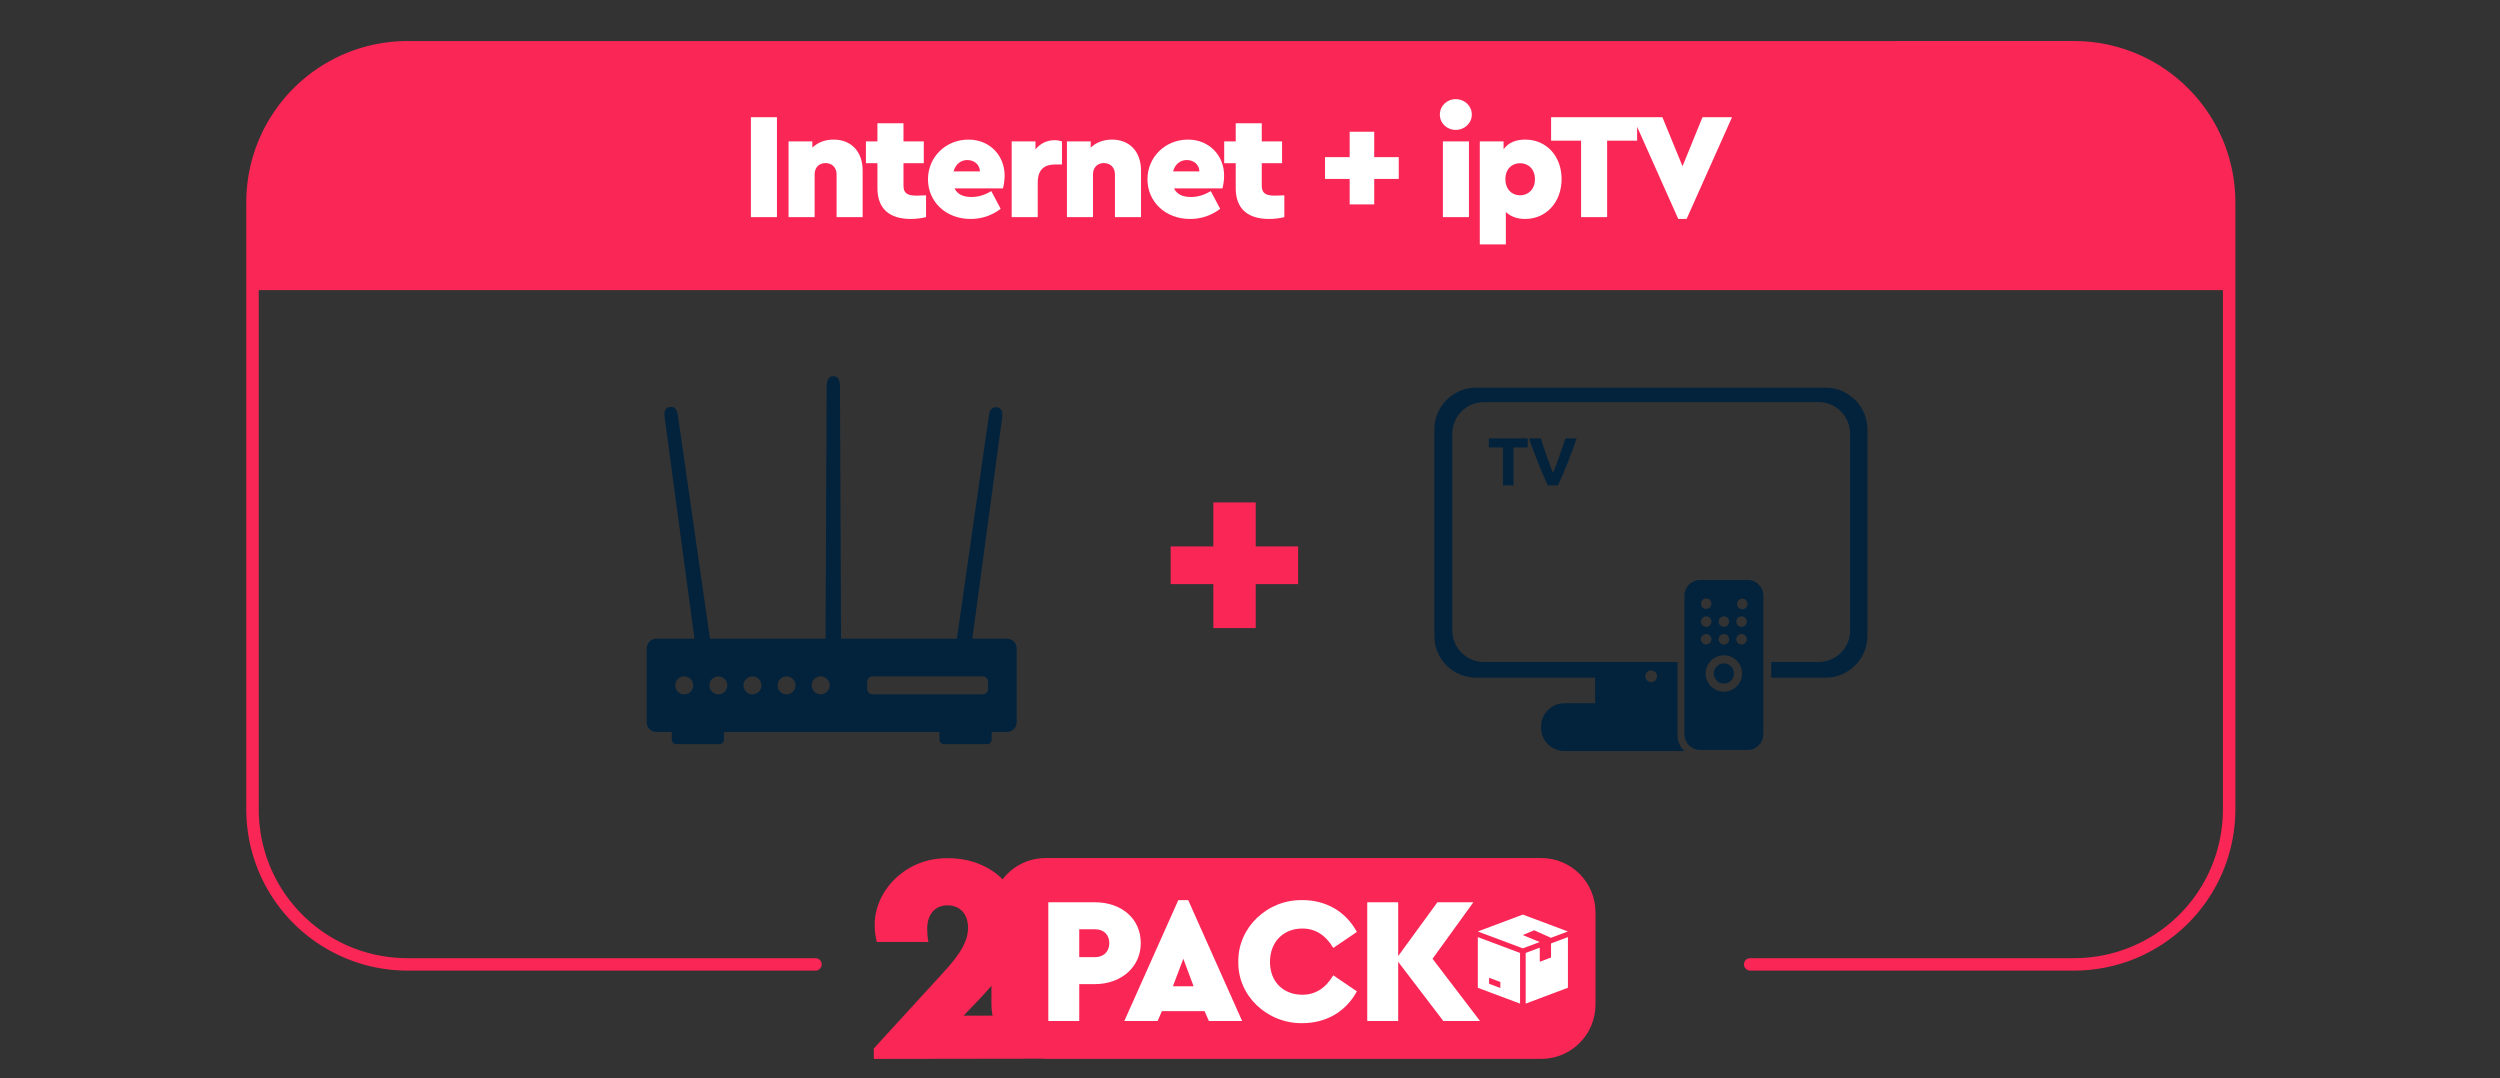 <svg xmlns:inkscape="http://www.inkscape.org/namespaces/inkscape" xmlns:sodipodi="http://sodipodi.sourceforge.net/DTD/sodipodi-0.dtd" xmlns="http://www.w3.org/2000/svg" xmlns:svg="http://www.w3.org/2000/svg" width="129.967mm" height="56.059mm" viewBox="0 0 129.967 56.059" id="svg13364"><rect x="0" y="0" width="129.967" height="56.059" fill="#333333" stroke="none"/><defs id="defs13361"><clipPath id="clipPath13226"><rect style="fill:none;fill-opacity:1;stroke:#fa2656;stroke-width:0.6;stroke-linecap:round;stroke-linejoin:round;stroke-miterlimit:4;stroke-dasharray:none;stroke-opacity:1" id="rect13224" width="63.505" height="29.465" x="-1392.729" y="313.615" ry="4.992"></rect></clipPath></defs><g id="layer1" transform="translate(20.767,-123.831)"><g id="g1552-8-79-7" transform="matrix(0.008,0,0,-0.008,74.076,159.127)" style="fill:#03233d;fill-opacity:1"><path id="path1554-0-60-8" style="fill:#03233d;fill-opacity:1;fill-rule:nonzero;stroke:none;stroke-width:0.216" d="m -19630.539,18391.42 c -32.315,0 -58.594,26.296 -58.594,58.611 v 289.383 c 0,32.315 26.279,58.594 58.594,58.594 h 166.84 v 35.803 h -43.174 c -17.985,0 -32.604,14.618 -32.604,32.603 v 1.867 c 0,17.985 14.619,32.619 32.604,32.619 h 168.309 c -5.874,-5.511 -9.6,-13.284 -9.6,-21.959 v -102.91 h -271.297 c -24.606,0 -44.416,-19.808 -44.416,-44.414 v -275.535 c 0,-24.606 19.81,-44.414 44.416,-44.414 h 468.887 c 24.606,0 44.414,19.808 44.414,44.414 v 275.535 c 0,24.606 -19.808,44.414 -44.414,44.414 h -66.219 v 21.977 h 26.025 50.266 c 32.315,0 58.611,-26.279 58.611,-58.594 v -289.383 c 0,-32.315 -26.296,-58.611 -58.611,-58.611 z m 17.791,71.129 v 12.631 h 19.852 v 53.187 h 14.816 v -53.187 h 19.85 v -12.631 z m 56.48,0 c 1.393,4.179 3.04,8.927 4.94,14.246 1.963,5.319 4.084,10.891 6.363,16.717 2.28,5.825 4.686,11.714 7.219,17.666 2.533,5.952 5.097,11.68 7.693,17.189 h 14.246 c 2.596,-5.509 5.161,-11.237 7.694,-17.189 2.532,-5.952 4.939,-11.841 7.218,-17.666 2.28,-5.826 4.368,-11.398 6.268,-16.717 1.9,-5.319 3.579,-10.067 5.035,-14.246 h -15.767 c -1.267,3.799 -2.658,7.913 -4.178,12.346 -1.456,4.369 -2.978,8.738 -4.561,13.107 -1.519,4.369 -3.039,8.548 -4.558,12.537 -1.457,3.989 -2.785,7.441 -3.989,10.354 -1.266,-2.913 -2.627,-6.365 -4.084,-10.354 -1.456,-3.989 -2.975,-8.168 -4.558,-12.537 l -4.561,-13.107 c -1.456,-4.433 -2.817,-8.547 -4.084,-12.346 z m 239.737,198.447 c -12.118,0 -21.981,9.863 -21.981,21.99 v 194.33 c 0,12.128 9.863,21.993 21.981,21.993 h 66.695 c 12.128,0 21.992,-9.865 21.992,-21.993 v -194.33 c 0,-12.127 -9.864,-21.99 -21.992,-21.99 z m 8.59,25.85 c 4.063,0 7.357,3.295 7.357,7.359 0,4.064 -3.294,7.357 -7.357,7.356 -4.064,0 -7.358,-3.292 -7.358,-7.356 0,-4.064 3.294,-7.359 7.358,-7.359 z m 50.537,0.408 c 4.063,0 7.357,3.292 7.357,7.355 0,4.064 -3.294,7.36 -7.357,7.36 -4.064,0 -7.36,-3.296 -7.36,-7.36 0,-4.063 3.296,-7.355 7.36,-7.355 z m -50.537,24.762 c 4.063,0 7.357,3.293 7.357,7.357 0,4.064 -3.294,7.356 -7.357,7.356 -4.064,0 -7.358,-3.292 -7.358,-7.356 0,-4.064 3.294,-7.357 7.358,-7.357 z m 24.761,0 c 4.064,0 7.358,3.293 7.358,7.357 0,4.064 -3.294,7.356 -7.358,7.356 -4.063,0 -7.357,-3.292 -7.357,-7.356 0,-4.064 3.294,-7.357 7.357,-7.357 z m 24.762,0 c 4.064,0 7.357,3.293 7.357,7.357 0,4.064 -3.293,7.356 -7.357,7.356 -4.064,0 -7.357,-3.292 -7.357,-7.356 0,-4.064 3.293,-7.357 7.357,-7.357 z m -49.523,24.759 c 4.063,0 7.357,3.296 7.357,7.36 0,4.063 -3.294,7.355 -7.357,7.355 -4.064,0 -7.358,-3.292 -7.358,-7.355 0,-4.064 3.294,-7.36 7.358,-7.36 z m 24.761,0 c 4.064,0 7.358,3.296 7.358,7.36 0,4.063 -3.294,7.355 -7.358,7.355 -4.063,0 -7.357,-3.292 -7.357,-7.355 0,-4.064 3.294,-7.36 7.357,-7.36 z m 24.762,0 c 4.064,0 7.357,3.296 7.357,7.36 0,4.063 -3.293,7.355 -7.357,7.355 -4.064,0 -7.357,-3.292 -7.357,-7.355 0,-4.064 3.293,-7.36 7.357,-7.36 z m -24.766,29.866 c 14.062,0 25.506,11.442 25.506,25.504 0,14.061 -11.444,25.494 -25.506,25.494 -14.061,0 -25.492,-11.433 -25.492,-25.494 0,-14.062 11.431,-25.504 25.492,-25.504 z m 0,11.308 c -7.82,0 -14.181,6.364 -14.181,14.196 0,7.82 6.361,14.181 14.181,14.181 7.832,0 14.196,-6.361 14.196,-14.181 0,-7.832 -6.364,-14.196 -14.196,-14.196 z m -101.935,9.858 c 4.532,0 8.205,3.675 8.205,8.207 0,4.532 -3.673,8.205 -8.205,8.205 -4.532,0 -8.205,-3.673 -8.205,-8.205 0,-4.532 3.673,-8.207 8.205,-8.207 z" transform="matrix(4.635,0,0,-4.635,88724.498,87136.894)"></path></g><path id="rect37163" clip-path="none" style="fill:#fa2656;fill-opacity:1;stroke:none;stroke-width:0.752;stroke-linecap:round;stroke-linejoin:round;paint-order:stroke fill markers" d="m 0.438,125.965 c -4.649,0 -8.402,3.751 -8.402,8.401 v 31.523 c 0,4.649 3.753,8.401 8.402,8.401 H 21.626 a 0.324,0.324 0 0 0 0.324,-0.322 0.324,0.324 0 0 0 -0.324,-0.324 H 0.438 c -4.302,0 -7.754,-3.452 -7.754,-7.754 V 138.914 H 94.796 v 26.975 c 0,4.302 -3.454,7.754 -7.756,7.754 H 70.22 a 0.324,0.324 0 0 0 -0.324,0.324 0.324,0.324 0 0 0 0.324,0.322 h 16.821 c 4.649,0 8.402,-3.751 8.402,-8.401 v -31.523 c 0,-4.649 -3.753,-8.401 -8.402,-8.401 z"></path><path id="text37239" style="font-style:normal;font-variant:normal;font-weight:bold;font-stretch:normal;font-size:13.609px;line-height:1.9;font-family:Ubuntu;-inkscape-font-specification:'Ubuntu Bold';text-align:end;letter-spacing:-0.549px;text-anchor:end;fill:#fa2656;fill-opacity:1;stroke-width:0.227" d="m 42.31,149.951 v 2.286 h -2.218 v 1.96 h 2.218 v 2.286 h 2.205 v -2.286 h 2.205 v -1.96 h -2.205 v -2.286 z"></path><path id="path37241" style="fill:#03233d;fill-opacity:1;fill-rule:nonzero;stroke:none;stroke-width:0.015" d="m 22.555,143.388 c -0.258,0 -0.347,0.218 -0.347,0.552 l -0.058,13.094 h -6.008 l -1.666,-11.606 c -0.026,-0.189 -0.1,-0.416 -0.305,-0.443 -0.029,-0.003 -0.061,-0.003 -0.096,9.8e-4 -0.279,0.039 -0.333,0.224 -0.289,0.552 l 1.55,11.495 h -1.975 c -0.28,0 -0.507,0.227 -0.507,0.507 v 0.057 0 3.725 0 0.057 c 0,0.28 0.227,0.507 0.507,0.507 h 0.795 v 0.398 c 0,0.129 0.105,0.233 0.233,0.233 h 2.249 c 0.128,0 0.233,-0.104 0.233,-0.233 v -0.398 h 11.2 v 0.398 c 0,0.129 0.103,0.233 0.233,0.233 h 2.249 c 0.128,0 0.233,-0.104 0.233,-0.233 v -0.398 h 0.795 c 0.28,0 0.507,-0.227 0.507,-0.507 v -0.057 -3.725 -0.057 c 0,-0.28 -0.227,-0.507 -0.507,-0.507 h -1.798 l 1.548,-11.478 c 0.044,-0.329 -0.016,-0.513 -0.289,-0.552 -0.035,-0.005 -0.067,-0.005 -0.096,-9.9e-4 -0.205,0.028 -0.28,0.254 -0.305,0.443 l -1.663,11.588 h -0.177 -5.843 l -0.057,-13.115 c 0,-0.337 -0.086,-0.531 -0.344,-0.531 z m -7.75,15.607 c 0.257,0 0.466,0.208 0.466,0.466 0,0.257 -0.208,0.466 -0.466,0.466 -0.257,0 -0.466,-0.208 -0.466,-0.466 0,-0.257 0.209,-0.466 0.466,-0.466 z m 1.773,0 c 0.257,0 0.466,0.208 0.466,0.466 0,0.257 -0.208,0.466 -0.466,0.466 -0.257,0 -0.466,-0.208 -0.466,-0.466 0,-0.257 0.208,-0.466 0.466,-0.466 z m 1.773,0 c 0.257,0 0.466,0.208 0.466,0.466 0,0.257 -0.208,0.466 -0.466,0.466 -0.257,0 -0.466,-0.208 -0.466,-0.466 0,-0.257 0.208,-0.466 0.466,-0.466 z m 1.773,0 c 0.257,0 0.466,0.208 0.466,0.466 0,0.257 -0.208,0.466 -0.466,0.466 -0.257,0 -0.466,-0.208 -0.466,-0.466 0,-0.257 0.208,-0.466 0.466,-0.466 z m 1.773,0 c 0.257,0 0.466,0.208 0.466,0.466 0,0.257 -0.208,0.466 -0.466,0.466 -0.257,0 -0.466,-0.208 -0.466,-0.466 0,-0.257 0.208,-0.466 0.466,-0.466 z m 2.704,0 h 5.713 c 0.159,0 0.286,0.128 0.286,0.287 v 0.358 c 0,0.158 -0.128,0.287 -0.286,0.287 h -5.713 c -0.159,0 -0.287,-0.128 -0.287,-0.287 v -0.358 c 0,-0.158 0.128,-0.287 0.287,-0.287 z"></path><g id="g59600" transform="matrix(1.112,0,0,1.112,987.448,-921.695)"><path id="rect59540" style="opacity:1;fill:#fa2656;fill-opacity:1;stroke:none;stroke-width:4.201;stroke-linecap:round;stroke-linejoin:round;stroke-miterlimit:4;stroke-dasharray:none;stroke-opacity:1" d="m 183,635.301 c -3.466,0 -6.534,1.636 -8.482,4.18 -2.566,-2.582 -6.34,-4.143 -10.658,-4.143 -8.552,-0.176 -14.586,6.619 -14.469,13.18 0,1.113 0.117,2.166 0.41,3.279 h 10.133 c -0.176,-0.996 -0.234,-1.815 -0.234,-2.576 0,-2.987 1.641,-4.627 3.984,-4.627 2.402,0 4.041,1.64 4.041,4.393 0,2.519 -1.347,4.978 -4.627,8.551 l -13.883,15.172 v 2.051 l 32.869,-0.047 c 0.302,0.025 0.607,0.041 0.916,0.041 h 97.299 c 5.916,0 10.678,-4.762 10.678,-10.678 v -18.096 c 0,-5.916 -4.762,-10.68 -10.678,-10.68 z m -10.68,25.104 v 3.672 c 0,0.751 0.078,1.483 0.225,2.189 h -5.699 l 2.754,-2.869 c 0.994,-1.046 1.9,-2.038 2.721,-2.992 z" transform="matrix(0.238,0,0,0.238,-901.33,829.133)"></path><g aria-label="2" id="g59544" style="font-weight:bold;font-size:13.942px;line-height:1.9;font-family:Ubuntu;-inkscape-font-specification:'Ubuntu Bold';text-align:end;letter-spacing:-0.562px;text-anchor:end;fill:#fa2656;stroke-width:0.232" transform="translate(-0.212)"></g><path id="text59548" style="font-style:normal;font-variant:normal;font-weight:bold;font-stretch:normal;font-size:8.41px;line-height:1.9;font-family:Ubuntu;-inkscape-font-specification:'Ubuntu Bold';text-align:end;letter-spacing:-0.339px;text-anchor:end;fill:#ffffff;fill-opacity:1;stroke-width:0.589" d="m 209.027,643.568 -10.602,23.746 h 6.537 l 0.85,-1.943 h 8.373 l 0.848,1.943 h 6.537 L 210.971,643.568 Z m 24.404,0 c -6.926,-0.141 -12.721,5.406 -12.615,12.084 -0.141,6.749 5.725,12.192 12.58,12.086 4.7,0 8.587,-2.296 10.707,-6.254 l -4.629,-3.146 c -1.519,2.544 -3.534,3.816 -6.078,3.816 -1.873,0 -3.392,-0.6 -4.594,-1.766 -1.166,-1.201 -1.766,-2.758 -1.766,-4.701 0,-3.922 2.649,-6.535 6.359,-6.535 2.544,0 4.559,1.27 6.078,3.814 l 4.629,-3.145 c -2.12,-3.958 -6.008,-6.254 -10.672,-6.254 z m -49.939,0.424 v 23.322 h 6.076 v -7.244 h 3.074 c 5.088,0 9.012,-3.286 9.012,-8.057 0,-4.841 -3.817,-8.021 -9.012,-8.021 z m 62.648,0 v 23.322 h 6.078 V 655.688 l 8.869,11.627 h 7.209 l -9.328,-12.227 8.02,-11.096 h -7.066 l -7.703,10.566 v -10.566 z m 30.57,2.416 -8.85,3.318 8.85,3.318 3.312,-1.242 -3.312,-1.365 v -0.004 l 2.213,-0.939 v -0.006 l 3.312,1.484 3.324,-1.246 z m -87.143,2.885 h 3.109 c 1.696,0 2.793,1.06 2.793,2.721 0,1.661 -1.097,2.756 -2.793,2.756 h -3.109 z m 78.293,1.539 v 9.955 l 8.297,3.113 v -9.957 z m 17.699,0 -3.318,1.244 v 2.771 l -2.213,0.83 v -2.771 l -2.766,1.037 v 9.957 l 8.297,-3.113 z m -75.545,4.256 2.016,5.406 h -4.064 z m 60.059,3.727 2.213,0.83 v 1.18 l -2.213,-0.83 z" transform="matrix(0.238,0,0,0.238,-901.33,829.133)"></path><g id="g59598" transform="matrix(0.008,0,0,0.008,-837.575,982.962)" style="fill:#ffffff;fill-opacity:1"><g id="g59554" style="fill:#ffffff;fill-opacity:1"><g id="g59552" style="fill:#ffffff;fill-opacity:1"></g></g><g id="g59560" style="fill:#ffffff;fill-opacity:1"><g id="g59558" style="fill:#ffffff;fill-opacity:1"></g></g><g id="g59566" style="fill:#ffffff;fill-opacity:1"><g id="g59564" style="fill:#ffffff;fill-opacity:1"></g></g><g id="g59568" style="fill:#ffffff;fill-opacity:1"></g><g id="g59570" style="fill:#ffffff;fill-opacity:1"></g><g id="g59572" style="fill:#ffffff;fill-opacity:1"></g><g id="g59574" style="fill:#ffffff;fill-opacity:1"></g><g id="g59576" style="fill:#ffffff;fill-opacity:1"></g><g id="g59578" style="fill:#ffffff;fill-opacity:1"></g><g id="g59580" style="fill:#ffffff;fill-opacity:1"></g><g id="g59582" style="fill:#ffffff;fill-opacity:1"></g><g id="g59584" style="fill:#ffffff;fill-opacity:1"></g><g id="g59586" style="fill:#ffffff;fill-opacity:1"></g><g id="g59588" style="fill:#ffffff;fill-opacity:1"></g><g id="g59590" style="fill:#ffffff;fill-opacity:1"></g><g id="g59592" style="fill:#ffffff;fill-opacity:1"></g><g id="g59594" style="fill:#ffffff;fill-opacity:1"></g><g id="g59596" style="fill:#ffffff;fill-opacity:1"></g></g></g><path id="text37233-8" style="font-style:normal;font-variant:normal;font-weight:bold;font-stretch:normal;font-size:7.862px;line-height:1.9;font-family:Ubuntu;-inkscape-font-specification:'Ubuntu Bold';text-align:center;letter-spacing:-0.317px;text-anchor:middle;fill:#ffffff;fill-opacity:1;stroke-width:0.495" d="M 285.586 19.449 C 283.833 19.449 282.467 20.787 282.467 22.48 C 282.467 24.174 283.833 25.482 285.586 25.482 C 287.339 25.482 288.736 24.145 288.736 22.48 C 288.736 20.787 287.339 19.449 285.586 19.449 z M 147.309 22.986 L 147.309 42.598 L 152.42 42.598 L 152.42 22.986 L 147.309 22.986 z M 304.287 22.986 L 304.287 27.592 L 310.17 27.592 L 310.17 42.598 L 315.281 42.598 L 315.281 27.592 L 321.166 27.592 L 321.166 24.873 L 329.238 42.955 L 330.873 42.955 L 339.787 22.986 L 333.992 22.986 L 330.07 32.613 L 326.119 22.986 L 321.166 22.986 L 320.324 22.986 L 304.287 22.986 z M 172.131 24.176 L 172.131 27.74 L 169.873 27.74 L 169.873 32.02 L 172.131 32.02 L 172.131 36.922 C 172.131 40.933 174.48 42.955 178.67 42.955 C 179.68 42.955 180.689 42.835 181.67 42.598 L 181.67 38.32 L 179.799 38.379 C 177.927 38.379 177.242 37.844 177.242 36.418 L 177.242 32.02 L 181.225 32.02 L 181.225 27.74 L 177.242 27.74 L 177.242 24.176 L 172.131 24.176 z M 242.42 24.176 L 242.42 27.74 L 240.16 27.74 L 240.16 32.02 L 242.42 32.02 L 242.42 36.922 C 242.42 40.933 244.767 42.955 248.957 42.955 C 249.967 42.955 250.976 42.835 251.957 42.598 L 251.957 38.32 L 250.086 38.379 C 248.214 38.379 247.529 37.844 247.529 36.418 L 247.529 32.02 L 251.512 32.02 L 251.512 27.74 L 247.529 27.74 L 247.529 24.176 L 242.42 24.176 z M 264.775 25.84 L 264.775 30.832 L 259.932 30.832 L 259.932 35.109 L 264.775 35.109 L 264.775 40.102 L 269.59 40.102 L 269.59 35.109 L 274.402 35.109 L 274.402 30.832 L 269.59 30.832 L 269.59 25.84 L 264.775 25.84 z M 163.555 27.385 C 161.861 27.385 160.463 27.919 159.363 28.959 L 159.363 27.74 L 154.699 27.74 L 154.699 42.598 L 159.811 42.598 L 159.811 34.189 C 159.811 32.882 160.671 31.99 161.949 31.99 C 163.227 31.99 164.119 32.882 164.119 34.189 L 164.119 42.598 L 169.23 42.598 L 169.23 33.445 C 169.23 29.761 167.002 27.385 163.555 27.385 z M 189.98 27.385 C 185.553 27.385 182.047 30.802 182.047 35.17 C 182.047 39.568 185.553 42.955 190.396 42.955 C 192.566 42.955 194.557 42.302 196.311 40.965 L 194.469 37.488 C 193.191 38.261 191.913 38.646 190.576 38.646 C 188.912 38.646 187.813 38.082 187.248 36.953 L 196.756 36.953 C 196.964 36.151 197.082 35.317 197.082 34.426 C 197.082 30.592 194.26 27.385 189.98 27.385 z M 218.162 27.385 C 216.468 27.385 215.07 27.919 213.971 28.959 L 213.971 27.74 L 209.307 27.74 L 209.307 42.598 L 214.418 42.598 L 214.418 34.189 C 214.418 32.882 215.279 31.99 216.557 31.99 C 217.834 31.99 218.727 32.882 218.727 34.189 L 218.727 42.598 L 223.838 42.598 L 223.838 33.445 C 223.838 29.761 221.609 27.385 218.162 27.385 z M 233.039 27.385 C 228.611 27.385 225.105 30.802 225.105 35.17 C 225.105 39.568 228.611 42.955 233.455 42.955 C 235.624 42.955 237.616 42.302 239.369 40.965 L 237.525 37.488 C 236.248 38.261 234.97 38.646 233.633 38.646 C 231.969 38.646 230.869 38.082 230.305 36.953 L 239.814 36.953 C 240.022 36.151 240.141 35.317 240.141 34.426 C 240.141 30.592 237.318 27.385 233.039 27.385 z M 299.215 27.385 C 297.313 27.385 295.888 28.007 294.967 29.285 L 294.967 27.74 L 290.301 27.74 L 290.301 47.947 L 295.412 47.947 L 295.412 41.588 C 296.393 42.509 297.64 42.955 299.215 42.955 C 303.316 42.955 306.348 39.657 306.348 35.141 C 306.348 30.624 303.375 27.385 299.215 27.385 z M 206.879 27.504 C 205.363 27.504 204.056 28.157 203.135 29.316 L 203.135 27.74 L 198.469 27.74 L 198.469 42.598 L 203.58 42.598 L 203.58 35.824 C 203.58 33.328 204.77 32.258 207.117 32.258 L 208.336 32.258 L 208.336 27.74 C 207.89 27.592 207.414 27.504 206.879 27.504 z M 283.061 27.74 L 283.061 42.598 L 288.172 42.598 L 288.172 27.74 L 283.061 27.74 z M 189.773 31.396 C 191.111 31.396 192.211 32.288 192.24 33.625 L 187.068 33.625 C 187.455 32.199 188.496 31.396 189.773 31.396 z M 232.83 31.396 C 234.167 31.396 235.267 32.288 235.297 33.625 L 230.127 33.625 C 230.513 32.199 231.552 31.396 232.83 31.396 z M 298.205 32.02 C 299.839 32.02 301.117 33.179 301.117 35.17 C 301.117 37.161 299.78 38.32 298.205 38.32 C 296.63 38.32 295.322 37.161 295.322 35.141 C 295.322 33.12 296.63 32.02 298.205 32.02 z " transform="matrix(0.265,0,0,0.265,-20.767,123.831)"></path></g></svg>